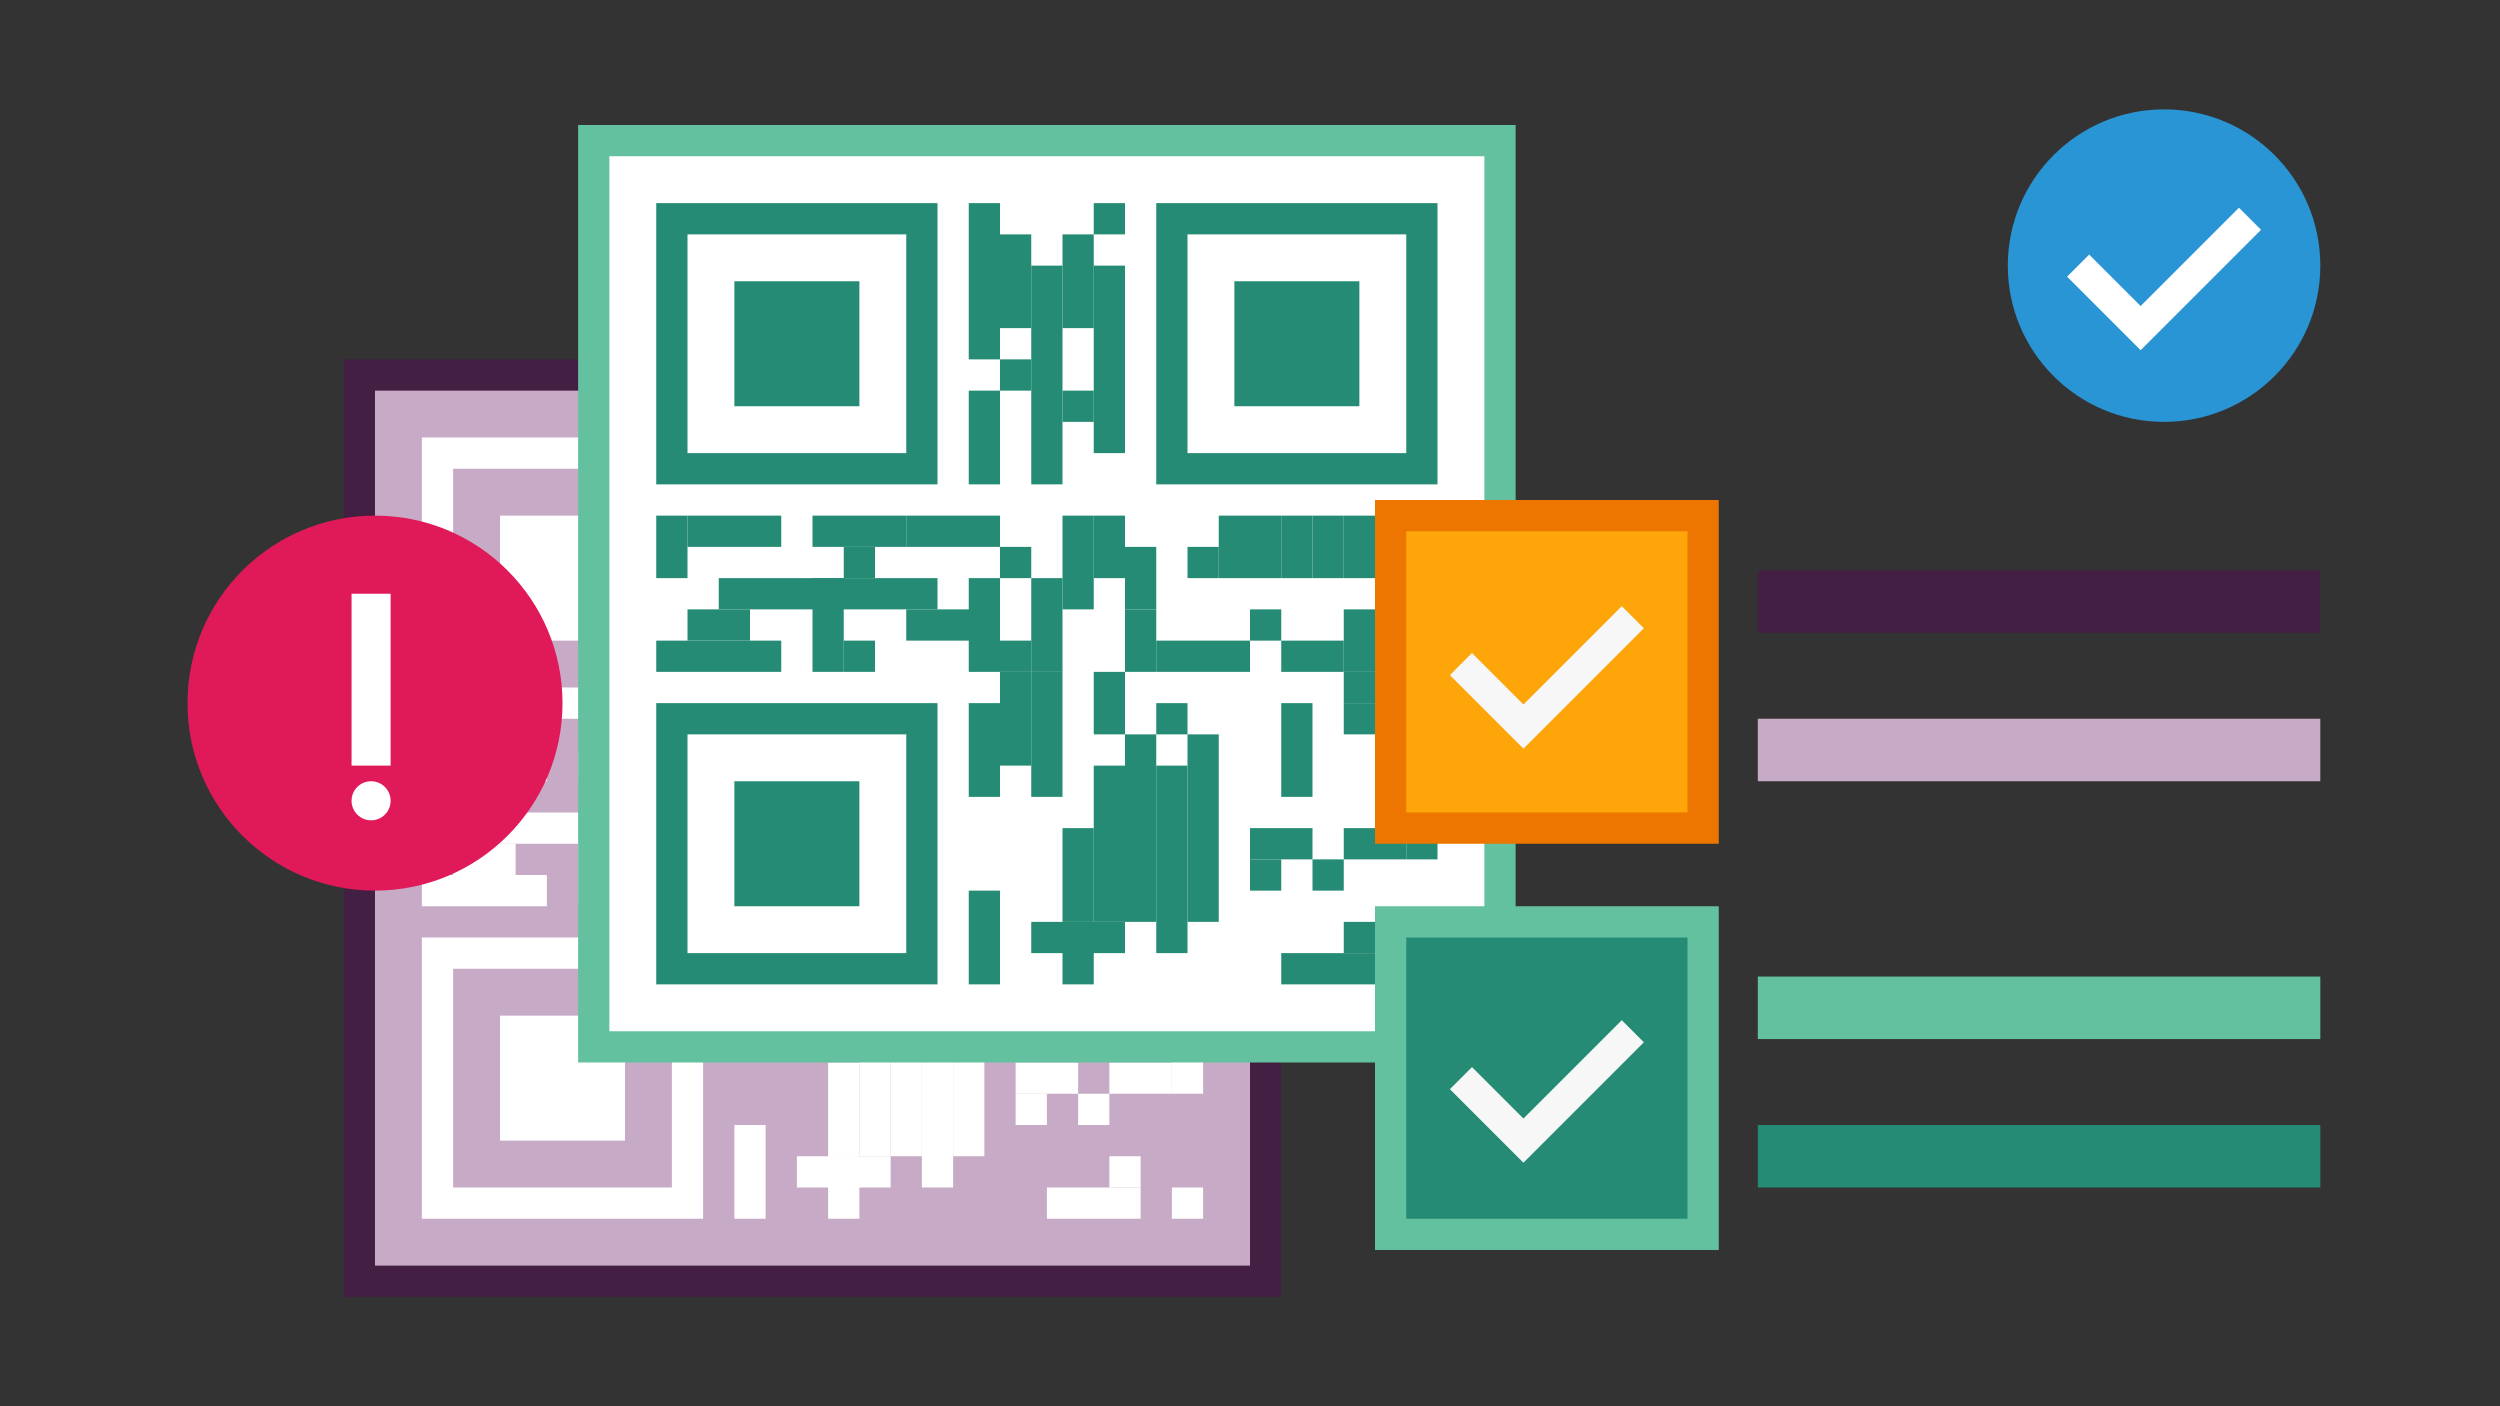 <svg width="320" height="180" viewBox="0 0 320 180" fill="none" xmlns="http://www.w3.org/2000/svg">
<rect x="0" y="0" width="320" height="180" fill="#333333" stroke="none"/>
<rect x="46" y="48" width="116" height="116" fill="#C6AAC6" stroke="#431F43" stroke-width="4"/>
<rect x="56" y="58" width="32" height="32" stroke="white" stroke-width="4"/>
<rect x="56" y="122" width="32" height="32" stroke="white" stroke-width="4"/>
<rect x="120" y="58" width="32" height="32" stroke="white" stroke-width="4"/>
<rect x="128" y="66" width="16" height="16" fill="white"/>
<rect x="64" y="66" width="16" height="16" fill="white"/>
<rect x="64" y="130" width="16" height="16" fill="white"/>
<rect x="94" y="56" width="4" height="20" fill="white"/>
<rect x="54" y="116" width="4" height="16" transform="rotate(-90 54 116)" fill="white"/>
<rect x="94" y="80" width="4" height="12" fill="white"/>
<rect x="78" y="116" width="4" height="4" transform="rotate(-90 78 116)" fill="white"/>
<rect x="94" y="116" width="12" height="4" transform="rotate(-90 94 116)" fill="white"/>
<rect x="94" y="132" width="12" height="4" transform="rotate(-90 94 132)" fill="white"/>
<rect x="94" y="156" width="12" height="4" transform="rotate(-90 94 156)" fill="white"/>
<rect x="102" y="152" width="4" height="12" transform="rotate(-90 102 152)" fill="white"/>
<rect x="102" y="116" width="12" height="4" transform="rotate(-90 102 116)" fill="white"/>
<rect x="106" y="108" width="12" height="4" transform="rotate(-90 106 108)" fill="white"/>
<rect x="98" y="104" width="4" height="4" transform="rotate(-90 98 104)" fill="white"/>
<rect x="110" y="104" width="8" height="4" transform="rotate(-90 110 104)" fill="white"/>
<rect x="98" y="116" width="4" height="4" transform="rotate(-90 98 116)" fill="white"/>
<rect x="118" y="124" width="4" height="4" transform="rotate(-90 118 124)" fill="white"/>
<rect x="118" y="116" width="4" height="12" transform="rotate(-90 118 116)" fill="white"/>
<rect x="122" y="104" width="4" height="4" transform="rotate(-90 122 104)" fill="white"/>
<rect x="126" y="104" width="8" height="4" transform="rotate(-90 126 104)" fill="white"/>
<rect x="130" y="104" width="8" height="4" transform="rotate(-90 130 104)" fill="white"/>
<rect x="134" y="104" width="8" height="4" transform="rotate(-90 134 104)" fill="white"/>
<rect x="138" y="104" width="8" height="4" transform="rotate(-90 138 104)" fill="white"/>
<rect x="134" y="116" width="4" height="8" transform="rotate(-90 134 116)" fill="white"/>
<rect x="142" y="104" width="8" height="4" transform="rotate(-90 142 104)" fill="white"/>
<rect x="142" y="116" width="8" height="4" transform="rotate(-90 142 116)" fill="white"/>
<rect x="146" y="104" width="8" height="4" transform="rotate(-90 146 104)" fill="white"/>
<rect x="146" y="116" width="8" height="4" transform="rotate(-90 146 116)" fill="white"/>
<rect x="150" y="116" width="4" height="4" transform="rotate(-90 150 116)" fill="white"/>
<rect x="150" y="120" width="4" height="4" transform="rotate(-90 150 120)" fill="white"/>
<rect x="138" y="144" width="4" height="4" transform="rotate(-90 138 144)" fill="white"/>
<rect x="142" y="152" width="4" height="4" transform="rotate(-90 142 152)" fill="white"/>
<rect x="130" y="144" width="4" height="4" transform="rotate(-90 130 144)" fill="white"/>
<rect x="150" y="156" width="4" height="4" transform="rotate(-90 150 156)" fill="white"/>
<rect x="130" y="140" width="4" height="8" transform="rotate(-90 130 140)" fill="white"/>
<rect x="130" y="112" width="4" height="4" transform="rotate(-90 130 112)" fill="white"/>
<rect x="142" y="120" width="4" height="4" transform="rotate(-90 142 120)" fill="white"/>
<rect x="142" y="124" width="4" height="4" transform="rotate(-90 142 124)" fill="white"/>
<rect x="146" y="124" width="4" height="8" transform="rotate(-90 146 124)" fill="white"/>
<rect x="142" y="140" width="4" height="8" transform="rotate(-90 142 140)" fill="white"/>
<rect x="134" y="156" width="4" height="12" transform="rotate(-90 134 156)" fill="white"/>
<rect x="150" y="104" width="8" height="4" transform="rotate(-90 150 104)" fill="white"/>
<rect x="98" y="128" width="12" height="4" transform="rotate(-90 98 128)" fill="white"/>
<rect x="102" y="132" width="16" height="4" transform="rotate(-90 102 132)" fill="white"/>
<rect x="110" y="124" width="8" height="4" transform="rotate(-90 110 124)" fill="white"/>
<rect x="106" y="156" width="8" height="4" transform="rotate(-90 106 156)" fill="white"/>
<rect x="106" y="148" width="12" height="4" transform="rotate(-90 106 148)" fill="white"/>
<rect x="110" y="148" width="20" height="4" transform="rotate(-90 110 148)" fill="white"/>
<rect x="114" y="148" width="24" height="4" transform="rotate(-90 114 148)" fill="white"/>
<rect x="122" y="148" width="24" height="4" transform="rotate(-90 122 148)" fill="white"/>
<rect x="134" y="132" width="12" height="4" transform="rotate(-90 134 132)" fill="white"/>
<rect x="150" y="140" width="12" height="4" transform="rotate(-90 150 140)" fill="white"/>
<rect x="118" y="152" width="24" height="4" transform="rotate(-90 118 152)" fill="white"/>
<rect x="114" y="116" width="8" height="4" transform="rotate(-90 114 116)" fill="white"/>
<rect x="114" y="108" width="8" height="4" transform="rotate(-90 114 108)" fill="white"/>
<rect x="86" y="112" width="4" height="12" transform="rotate(-90 86 112)" fill="white"/>
<rect x="86" y="100" width="4" height="12" transform="rotate(-90 86 100)" fill="white"/>
<rect x="98" y="76" width="4" height="4" fill="white"/>
<rect x="74" y="116" width="12" height="4" transform="rotate(-90 74 116)" fill="white"/>
<rect x="106" y="80" width="4" height="4" fill="white"/>
<rect x="78" y="104" width="4" height="4" transform="rotate(-90 78 104)" fill="white"/>
<rect x="106" y="60" width="4" height="12" fill="white"/>
<rect x="58" y="100" width="4" height="12" transform="rotate(-90 58 100)" fill="white"/>
<rect x="98" y="60" width="4" height="12" fill="white"/>
<rect x="58" y="112" width="4" height="8" transform="rotate(-90 58 112)" fill="white"/>
<rect x="102" y="64" width="4" height="28" fill="white"/>
<rect x="62" y="108" width="4" height="28" transform="rotate(-90 62 108)" fill="white"/>
<rect x="110" y="56" width="4" height="4" fill="white"/>
<rect x="54" y="104" width="8" height="4" transform="rotate(-90 54 104)" fill="white"/>
<rect x="110" y="64" width="4" height="24" fill="white"/>
<rect x="74" y="100" width="4" height="12" transform="rotate(-90 74 100)" fill="white"/>
<path d="M48 114C61.255 114 72 103.255 72 90C72 76.745 61.255 66 48 66C34.745 66 24 76.745 24 90C24 103.255 34.745 114 48 114Z" fill="#E01A59"/>
<rect x="45" y="76" width="5" height="22" fill="white"/>
<circle cx="47.5" cy="102.5" r="2.5" fill="white"/>
<rect x="76" y="18" width="116" height="116" fill="white" stroke="#63C1A0" stroke-width="4"/>
<rect x="86" y="28" width="32" height="32" stroke="#258B74" stroke-width="4"/>
<rect x="86" y="92" width="32" height="32" stroke="#258B74" stroke-width="4"/>
<rect x="150" y="28" width="32" height="32" stroke="#258B74" stroke-width="4"/>
<rect x="158" y="36" width="16" height="16" fill="#258B74"/>
<rect x="94" y="36" width="16" height="16" fill="#258B74"/>
<rect x="94" y="100" width="16" height="16" fill="#258B74"/>
<rect x="124" y="26" width="4" height="20" fill="#258B74"/>
<rect x="84" y="86" width="4" height="16" transform="rotate(-90 84 86)" fill="#258B74"/>
<rect x="124" y="50" width="4" height="12" fill="#258B74"/>
<rect x="108" y="86" width="4" height="4" transform="rotate(-90 108 86)" fill="#258B74"/>
<rect x="124" y="86" width="12" height="4" transform="rotate(-90 124 86)" fill="#258B74"/>
<rect x="124" y="102" width="12" height="4" transform="rotate(-90 124 102)" fill="#258B74"/>
<rect x="124" y="126" width="12" height="4" transform="rotate(-90 124 126)" fill="#258B74"/>
<rect x="132" y="122" width="4" height="12" transform="rotate(-90 132 122)" fill="#258B74"/>
<rect x="132" y="86" width="12" height="4" transform="rotate(-90 132 86)" fill="#258B74"/>
<rect x="136" y="78" width="12" height="4" transform="rotate(-90 136 78)" fill="#258B74"/>
<rect x="128" y="74" width="4" height="4" transform="rotate(-90 128 74)" fill="#258B74"/>
<rect x="140" y="74" width="8" height="4" transform="rotate(-90 140 74)" fill="#258B74"/>
<rect x="128" y="86" width="4" height="4" transform="rotate(-90 128 86)" fill="#258B74"/>
<rect x="148" y="94" width="4" height="4" transform="rotate(-90 148 94)" fill="#258B74"/>
<rect x="148" y="86" width="4" height="12" transform="rotate(-90 148 86)" fill="#258B74"/>
<rect x="152" y="74" width="4" height="4" transform="rotate(-90 152 74)" fill="#258B74"/>
<rect x="156" y="74" width="8" height="4" transform="rotate(-90 156 74)" fill="#258B74"/>
<rect x="160" y="74" width="8" height="4" transform="rotate(-90 160 74)" fill="#258B74"/>
<rect x="164" y="74" width="8" height="4" transform="rotate(-90 164 74)" fill="#258B74"/>
<rect x="168" y="74" width="8" height="4" transform="rotate(-90 168 74)" fill="#258B74"/>
<rect x="164" y="86" width="4" height="8" transform="rotate(-90 164 86)" fill="#258B74"/>
<rect x="172" y="74" width="8" height="4" transform="rotate(-90 172 74)" fill="#258B74"/>
<rect x="172" y="86" width="8" height="4" transform="rotate(-90 172 86)" fill="#258B74"/>
<rect x="176" y="74" width="8" height="4" transform="rotate(-90 176 74)" fill="#258B74"/>
<rect x="176" y="86" width="8" height="4" transform="rotate(-90 176 86)" fill="#258B74"/>
<rect x="180" y="86" width="4" height="4" transform="rotate(-90 180 86)" fill="#258B74"/>
<rect x="180" y="90" width="4" height="4" transform="rotate(-90 180 90)" fill="#258B74"/>
<rect x="168" y="114" width="4" height="4" transform="rotate(-90 168 114)" fill="#258B74"/>
<rect x="172" y="122" width="4" height="4" transform="rotate(-90 172 122)" fill="#258B74"/>
<rect x="160" y="114" width="4" height="4" transform="rotate(-90 160 114)" fill="#258B74"/>
<rect x="180" y="126" width="4" height="4" transform="rotate(-90 180 126)" fill="#258B74"/>
<rect x="160" y="110" width="4" height="8" transform="rotate(-90 160 110)" fill="#258B74"/>
<rect x="160" y="82" width="4" height="4" transform="rotate(-90 160 82)" fill="#258B74"/>
<rect x="172" y="90" width="4" height="4" transform="rotate(-90 172 90)" fill="#258B74"/>
<rect x="172" y="94" width="4" height="4" transform="rotate(-90 172 94)" fill="#258B74"/>
<rect x="176" y="94" width="4" height="8" transform="rotate(-90 176 94)" fill="#258B74"/>
<rect x="172" y="110" width="4" height="8" transform="rotate(-90 172 110)" fill="#258B74"/>
<rect x="164" y="126" width="4" height="12" transform="rotate(-90 164 126)" fill="#258B74"/>
<rect x="180" y="74" width="8" height="4" transform="rotate(-90 180 74)" fill="#258B74"/>
<rect x="128" y="98" width="12" height="4" transform="rotate(-90 128 98)" fill="#258B74"/>
<rect x="132" y="102" width="16" height="4" transform="rotate(-90 132 102)" fill="#258B74"/>
<rect x="140" y="94" width="8" height="4" transform="rotate(-90 140 94)" fill="#258B74"/>
<rect x="136" y="126" width="8" height="4" transform="rotate(-90 136 126)" fill="#258B74"/>
<rect x="136" y="118" width="12" height="4" transform="rotate(-90 136 118)" fill="#258B74"/>
<rect x="140" y="118" width="20" height="4" transform="rotate(-90 140 118)" fill="#258B74"/>
<rect x="144" y="118" width="24" height="4" transform="rotate(-90 144 118)" fill="#258B74"/>
<rect x="152" y="118" width="24" height="4" transform="rotate(-90 152 118)" fill="#258B74"/>
<rect x="164" y="102" width="12" height="4" transform="rotate(-90 164 102)" fill="#258B74"/>
<rect x="180" y="110" width="12" height="4" transform="rotate(-90 180 110)" fill="#258B74"/>
<rect x="148" y="122" width="24" height="4" transform="rotate(-90 148 122)" fill="#258B74"/>
<rect x="144" y="86" width="8" height="4" transform="rotate(-90 144 86)" fill="#258B74"/>
<rect x="144" y="78" width="8" height="4" transform="rotate(-90 144 78)" fill="#258B74"/>
<rect x="116" y="82" width="4" height="12" transform="rotate(-90 116 82)" fill="#258B74"/>
<rect x="116" y="70" width="4" height="12" transform="rotate(-90 116 70)" fill="#258B74"/>
<rect x="128" y="46" width="4" height="4" fill="#258B74"/>
<rect x="104" y="86" width="12" height="4" transform="rotate(-90 104 86)" fill="#258B74"/>
<rect x="136" y="50" width="4" height="4" fill="#258B74"/>
<rect x="108" y="74" width="4" height="4" transform="rotate(-90 108 74)" fill="#258B74"/>
<rect x="136" y="30" width="4" height="12" fill="#258B74"/>
<rect x="88" y="70" width="4" height="12" transform="rotate(-90 88 70)" fill="#258B74"/>
<rect x="128" y="30" width="4" height="12" fill="#258B74"/>
<rect x="88" y="82" width="4" height="8" transform="rotate(-90 88 82)" fill="#258B74"/>
<rect x="132" y="34" width="4" height="28" fill="#258B74"/>
<rect x="92" y="78" width="4" height="28" transform="rotate(-90 92 78)" fill="#258B74"/>
<rect x="140" y="26" width="4" height="4" fill="#258B74"/>
<rect x="84" y="74" width="8" height="4" transform="rotate(-90 84 74)" fill="#258B74"/>
<rect x="140" y="34" width="4" height="24" fill="#258B74"/>
<rect x="104" y="70" width="4" height="12" transform="rotate(-90 104 70)" fill="#258B74"/>
<path d="M225 129H297" stroke="#63C1A0" stroke-width="8"/>
<path d="M225 148H297" stroke="#258B74" stroke-width="8"/>
<rect x="178" y="118" width="40" height="40" fill="#258B74" stroke="#63C1A0" stroke-width="4"/>
<path d="M187 138L195 146L209 132" stroke="#F7F7F7" stroke-width="4"/>
<path d="M225 77H297" stroke="#431F43" stroke-width="8"/>
<path d="M225 96H297" stroke="#C6AAC6" stroke-width="8"/>
<path d="M178 66H218V106H178V66Z" fill="#FDA509" stroke="#EC7600" stroke-width="4"/>
<path d="M187 85L195 93L209 79" stroke="#F7F7F7" stroke-width="4"/>
<path d="M277 54C288.046 54 297 45.046 297 34C297 22.954 288.046 14 277 14C265.954 14 257 22.954 257 34C257 45.046 265.954 54 277 54Z" fill="#2A95D5"/>
<path d="M266 34L274 42L288 28" stroke="white" stroke-width="4"/>
</svg>
